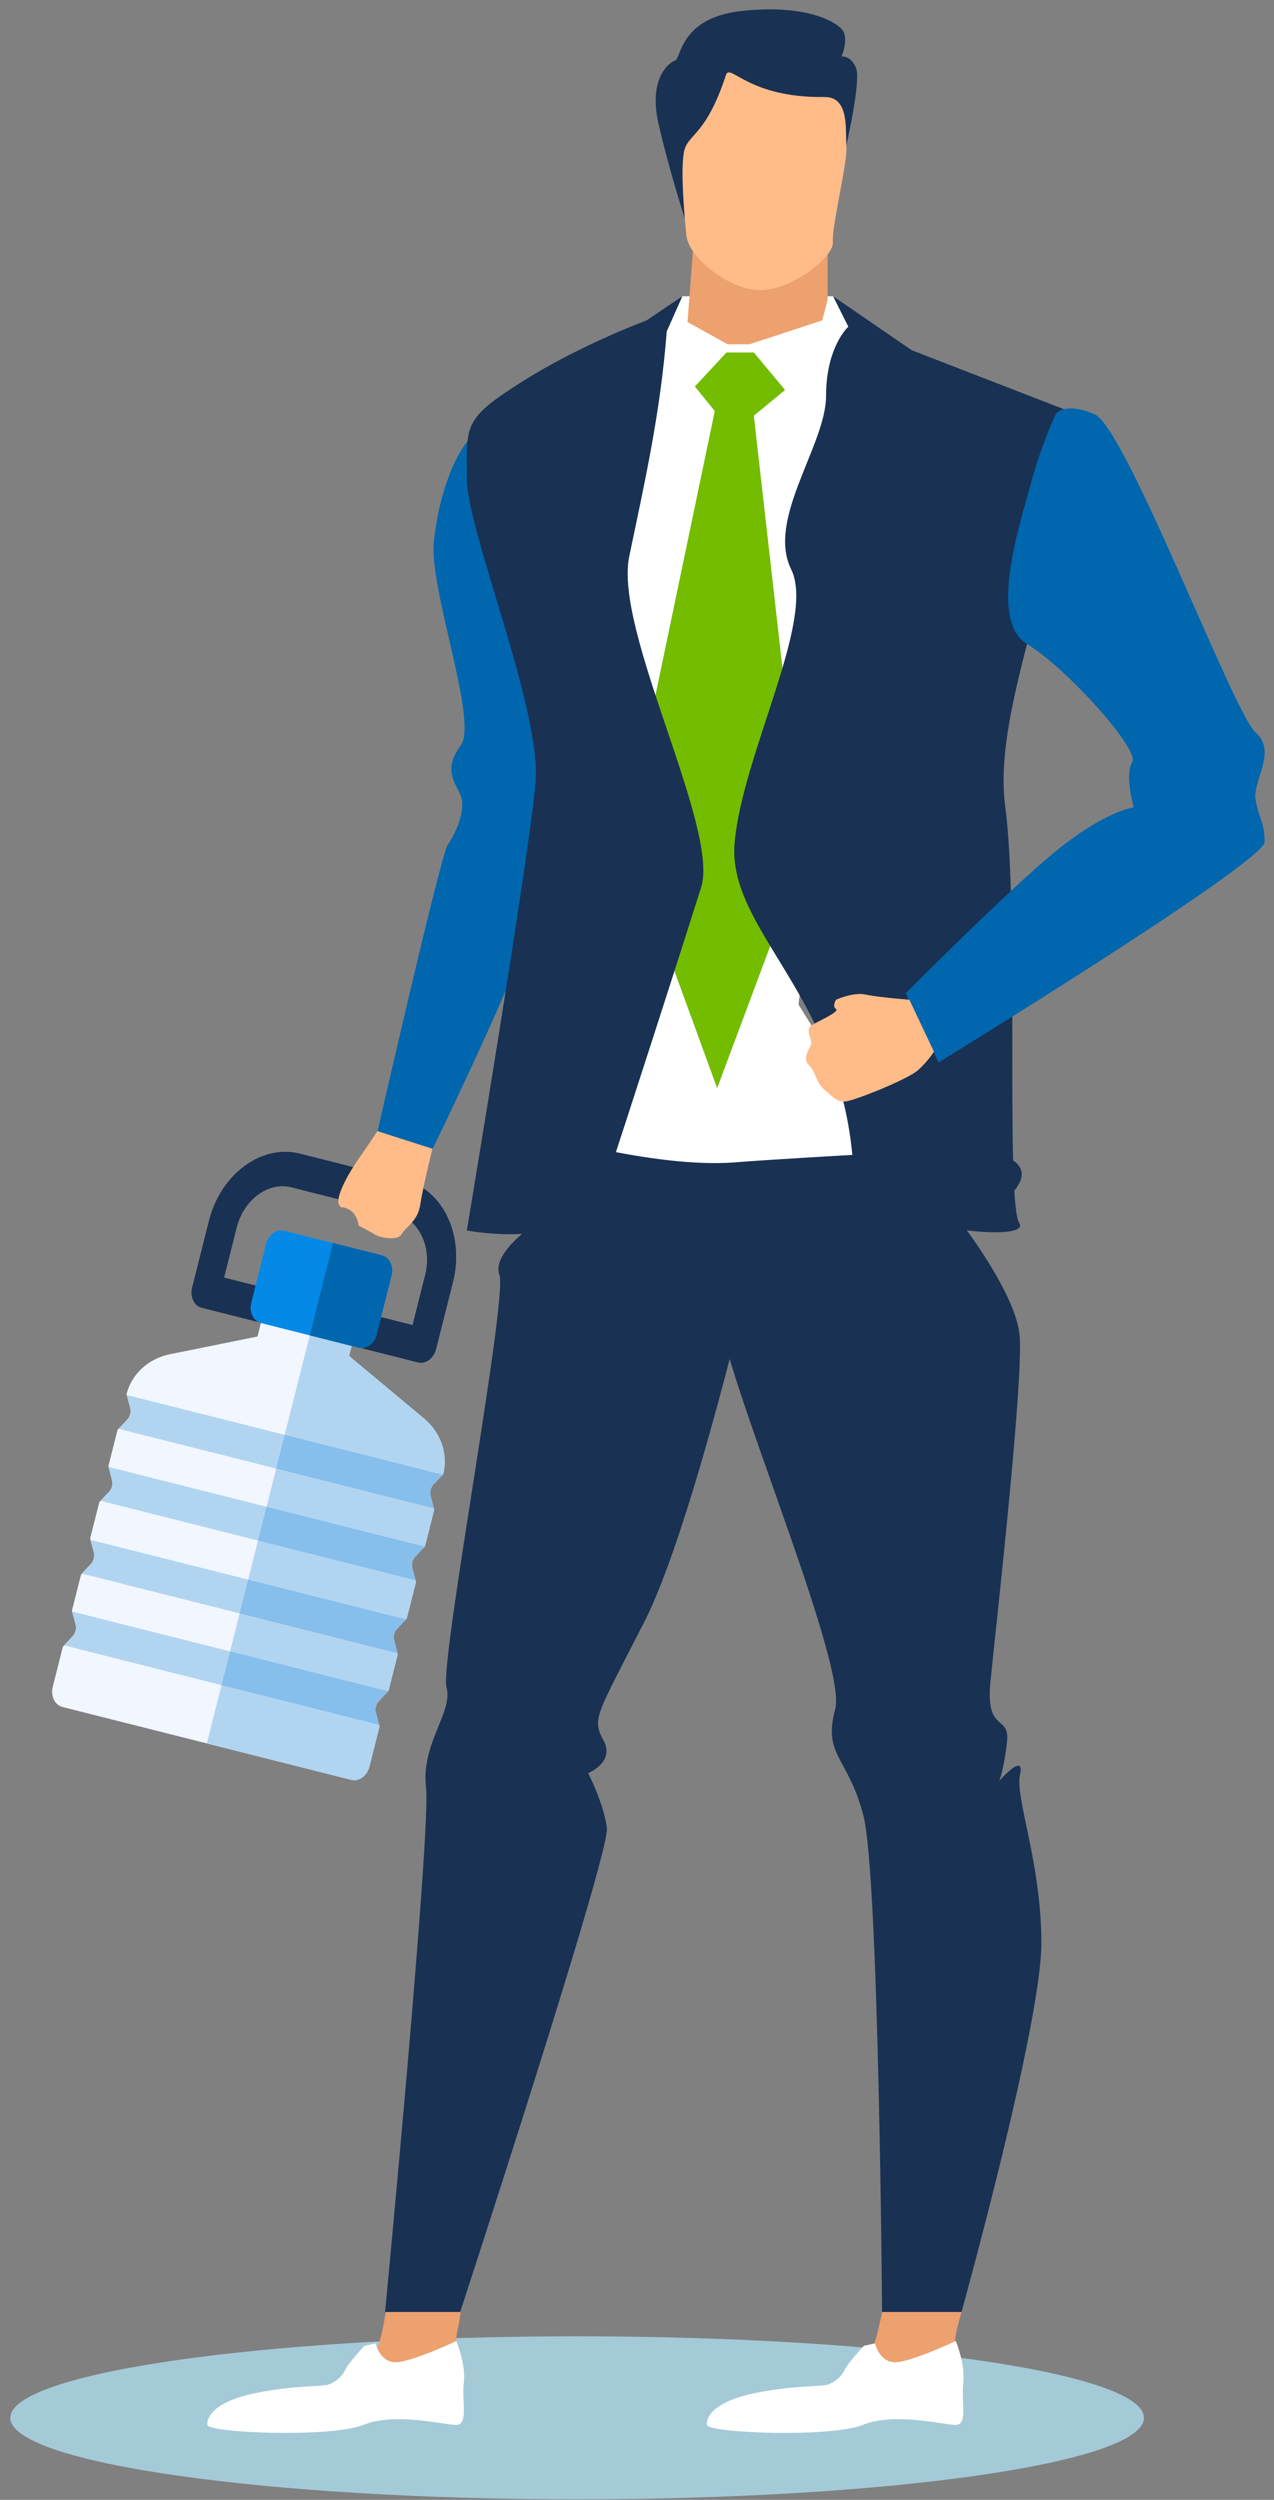 <?xml version="1.0" encoding="UTF-8"?> <svg xmlns="http://www.w3.org/2000/svg" width="105" height="206" viewBox="0 0 105 206" fill="none"><rect x="0" y="0" width="105" height="206" fill="#808080" stroke="none"/> <path d="M34.943 116.887L28.775 111.741L29.992 106.918L22.509 105.031L21.222 110.134L14.008 111.593C12.23 111.952 10.848 113.224 10.428 114.888L10.733 116.029C10.819 116.35 10.726 116.719 10.499 116.962L9.685 117.833L8.933 120.816L9.235 121.991C9.318 122.312 9.223 122.678 8.996 122.919L8.186 123.778L7.429 126.777L7.734 127.935C7.818 128.255 7.725 128.622 7.499 128.864L6.682 129.74L5.926 132.739L6.232 133.879C6.318 134.198 6.227 134.566 6.002 134.809L5.179 135.702L4.351 138.985C4.157 139.752 4.511 140.503 5.142 140.662L28.956 146.668C29.587 146.827 30.255 146.334 30.448 145.567L31.276 142.284L30.974 141.107C30.892 140.786 30.987 140.42 31.213 140.179L32.024 139.321L32.78 136.322L32.476 135.163C32.392 134.843 32.485 134.476 32.711 134.234L33.527 133.359L34.284 130.36L33.978 129.219C33.892 128.9 33.983 128.533 34.208 128.289L35.031 127.398L35.783 124.416L35.481 123.256C35.397 122.933 35.493 122.563 35.722 122.322L36.524 121.481C36.943 119.82 36.333 118.047 34.943 116.887V116.887Z" fill="#F1F6FF"></path> <path d="M35.723 122.322L36.524 121.481C36.943 119.82 36.333 118.047 34.943 116.887L28.775 111.741L29.992 106.918L26.537 106.046L17.049 143.666L28.956 146.669C29.587 146.828 30.255 146.334 30.449 145.567L31.277 142.284L30.975 141.108C30.892 140.787 30.987 140.42 31.214 140.18L32.024 139.321L32.781 136.322L32.477 135.164C32.392 134.844 32.485 134.476 32.711 134.235L33.528 133.36L34.284 130.36L33.978 129.22C33.893 128.9 33.983 128.533 34.208 128.29L35.032 127.398L35.784 124.416L35.482 123.256C35.398 122.933 35.493 122.563 35.723 122.322V122.322Z" fill="#B1D5F1"></path> <path d="M31.982 139.365L5.941 132.798L6.232 133.879C6.318 134.199 6.227 134.566 6.002 134.809L5.284 135.588L31.238 142.133L30.974 141.108C30.892 140.787 30.986 140.42 31.213 140.18L31.982 139.365Z" fill="#B1D5F1"></path> <path d="M31.213 140.18L31.982 139.365L18.962 136.081L18.261 138.861L31.238 142.133L30.975 141.108C30.892 140.787 30.986 140.42 31.213 140.18Z" fill="#86BEEC"></path> <path d="M33.446 133.447L7.46 126.893L7.734 127.935C7.818 128.255 7.725 128.622 7.499 128.864L6.748 129.67L32.756 136.229L32.476 135.163C32.392 134.843 32.485 134.476 32.711 134.235L33.446 133.447Z" fill="#B1D5F1"></path> <path d="M33.446 133.447L20.453 130.17L19.752 132.949L32.756 136.229L32.476 135.163C32.392 134.843 32.485 134.476 32.711 134.235L33.446 133.447Z" fill="#86BEEC"></path> <path d="M34.984 127.449L8.951 120.883L9.235 121.991C9.318 122.312 9.223 122.679 8.997 122.919L8.286 123.672L34.246 130.219L33.978 129.22C33.892 128.9 33.983 128.533 34.208 128.289L34.984 127.449Z" fill="#B1D5F1"></path> <path d="M34.208 128.289L34.984 127.449L21.967 124.166L21.266 126.945L34.246 130.219L33.978 129.22C33.892 128.9 33.983 128.533 34.208 128.289Z" fill="#86BEEC"></path> <path d="M36.486 121.522L10.446 114.954L10.734 116.029C10.82 116.35 10.727 116.719 10.5 116.962L9.773 117.74L35.752 124.293L35.482 123.256C35.398 122.933 35.494 122.563 35.723 122.322L36.486 121.522Z" fill="#B1D5F1"></path> <path d="M35.723 122.322L36.485 121.521L23.462 118.237L22.762 121.016L35.752 124.292L35.482 123.256C35.398 122.933 35.493 122.563 35.723 122.322V122.322Z" fill="#86BEEC"></path> <path d="M34.446 112.263L29.877 111.111C29.247 110.952 28.892 110.201 29.086 109.433C29.279 108.666 29.948 108.173 30.578 108.332L34.005 109.196L35.043 105.078C35.625 102.769 34.555 100.502 32.658 100.023L24.005 97.841C22.107 97.362 20.09 98.851 19.508 101.16L18.469 105.278L21.895 106.142C22.526 106.301 22.881 107.052 22.687 107.819C22.494 108.587 21.825 109.08 21.195 108.921L16.626 107.769C15.995 107.61 15.641 106.859 15.835 106.091L17.224 100.584C18.192 96.743 21.549 94.266 24.706 95.062L33.359 97.244C36.516 98.04 38.296 101.813 37.327 105.654L35.938 111.161C35.745 111.929 35.076 112.422 34.446 112.263Z" fill="#193153"></path> <path d="M33.359 97.244L29.26 96.21L28.559 98.99L32.658 100.023C34.555 100.502 35.625 102.769 35.043 105.078L34.004 109.196L30.578 108.332C29.948 108.173 29.279 108.666 29.086 109.433C28.892 110.201 29.247 110.952 29.877 111.111L34.446 112.263C35.076 112.422 35.745 111.929 35.938 111.161L37.327 105.654C38.296 101.813 36.516 98.04 33.359 97.244V97.244Z" fill="#193153"></path> <path d="M29.556 111.054L21.504 109.023C20.873 108.864 20.519 108.113 20.712 107.346L21.93 102.516C22.124 101.748 22.792 101.255 23.423 101.414L31.475 103.445C32.106 103.604 32.46 104.355 32.267 105.123L31.049 109.953C30.855 110.72 30.187 111.213 29.556 111.054Z" fill="#0489E7"></path> <path d="M31.475 103.445L27.449 102.43L25.53 110.039L29.556 111.054C30.187 111.213 30.855 110.72 31.049 109.953L32.267 105.123C32.46 104.355 32.106 103.604 31.475 103.445V103.445Z" fill="#0066AE"></path> <path d="M94.281 199.238C94.281 202.948 73.367 205.955 47.566 205.955C21.766 205.955 0.851 202.948 0.851 199.238C0.851 195.53 21.766 192.523 47.566 192.523C73.367 192.523 94.281 195.53 94.281 199.238Z" fill="#A4CAD8"></path> <path d="M69.728 12.087C69.728 12.087 70.999 6.616 70.545 5.577C70.091 4.538 69.354 4.651 69.354 4.651C69.354 4.651 70.034 3.121 69.354 2.384C68.674 1.647 66.123 0.343 61.078 0.91C56.033 1.477 56.146 4.821 55.636 4.991C55.126 5.161 53.425 6.465 54.276 10.206C55.126 13.948 56.445 18.034 56.445 18.034L69.728 12.087Z" fill="#193153"></path> <path d="M68.676 24.414L72.375 29.048L68.676 59.361L65.812 82.787L75.079 97.628L43.866 96.946L50.366 68.95L46.483 35.291L54.163 26.731L56.223 24.414H68.676Z" fill="white"></path> <path d="M40.195 35.033C37.685 35.998 36.141 40.825 35.755 44.687C35.368 48.548 39.423 59.429 37.975 61.422C36.527 63.415 37.466 64.38 37.962 65.539C38.457 66.697 37.492 68.821 36.913 69.593C36.334 70.366 31.121 93.213 31.121 93.213L35.658 94.666C35.658 94.666 44.443 76.737 45.988 70.173C47.532 63.608 45.086 52.796 43.606 47.969C42.126 43.142 40.195 35.033 40.195 35.033Z" fill="#0066AE"></path> <path d="M62.114 104.024C62.114 104.024 57.051 125.904 53.114 133.627C49.176 141.352 48.754 141.608 49.738 143.412C50.723 145.213 48.473 146.112 48.473 146.112C48.473 146.112 49.738 148.56 50.02 150.62C50.301 152.677 37.925 190.522 37.925 190.522H31.737C31.737 190.522 35.534 150.876 35.112 147.273C34.691 143.667 37.362 141.093 36.8 139.033C36.237 136.974 41.863 106.983 41.16 105.053C40.456 103.122 44.535 100.548 44.535 100.548L62.114 104.024Z" fill="#193153"></path> <path d="M79.244 100.795C79.244 100.795 83.641 106.47 84.025 109.946C84.413 113.419 82.074 134.144 81.635 138.52C81.193 142.895 83.253 141.223 82.997 143.539C82.738 145.857 82.353 146.756 82.353 146.756C82.353 146.756 84.498 144.312 84.067 146.242C83.641 148.173 85.827 153.45 85.827 160.144C85.827 166.838 79.244 190.522 79.244 190.522H72.698C72.698 190.522 72.442 154.482 71.155 149.589C69.867 144.7 67.808 144.7 68.837 140.835C69.867 136.974 59.312 112.52 59.312 108.142C59.312 103.766 43.609 105.291 43.609 100.795V93.212C43.609 93.212 53.752 96.301 60.523 95.786C67.293 95.271 79.906 94.665 79.906 94.665C79.906 94.665 86.115 95.001 83.611 98.097C81.106 101.192 79.244 100.795 79.244 100.795Z" fill="#193153"></path> <path d="M62.13 29.046L64.704 32.135L62.13 34.259L66.248 70.557L59.105 89.671L51.575 69.012L58.911 33.873L57.27 31.846L59.877 29.046H62.13Z" fill="#73BC00"></path> <path d="M87.872 33.794C88.26 45.846 81.695 57.8 82.853 66.496C84.011 75.193 82.853 98.986 84.011 100.797C85.168 102.61 70.586 101.116 70.345 96.51C69.592 82.122 59.873 76.738 60.55 69.4C61.228 62.064 67.249 51.06 65.204 46.908C63.159 42.756 68.082 36.674 68.082 32.62C68.082 28.565 69.916 26.924 69.916 26.924L68.662 24.414L75.131 28.855L87.872 33.794Z" fill="#193153"></path> <path d="M54.951 27.31C54.436 34.004 53.149 39.667 51.862 45.846C50.575 52.024 59.328 68.242 57.783 73.133C56.239 78.025 51.605 92.441 49.803 97.847C48.001 103.254 38.475 101.398 38.475 101.398C38.475 101.398 43.624 70.555 44.139 64.508C44.654 58.46 38.475 43.786 38.475 39.41C38.475 35.033 38.121 34.551 43.013 31.462C47.904 28.372 53.278 26.409 53.278 26.409L56.239 24.414L54.951 27.31Z" fill="#193153"></path> <path d="M87.006 34.146C87.006 34.146 87.649 33.035 90.223 34.146C92.797 35.257 101.681 58.812 103.482 60.356C105.283 61.901 103.226 64.347 103.482 65.891C103.741 67.436 104.204 67.693 104.231 69.367C104.255 71.04 77.35 87.554 77.35 87.554L74.649 81.852C74.649 81.852 82.922 73.486 87.024 70.139C91.126 66.792 93.444 66.535 93.444 66.535C93.444 66.535 92.671 63.832 93.315 62.802C93.958 61.772 87.863 55.003 84.645 53.072C81.427 51.141 84.047 43.237 84.946 39.89C85.848 36.544 87.006 34.146 87.006 34.146Z" fill="#0066AE"></path> <path d="M74.949 82.382C74.949 82.382 72.366 82.183 71.343 81.957C70.323 81.73 68.904 82.382 68.904 82.382C68.904 82.382 68.563 82.921 68.904 83.148C69.244 83.375 67.371 84.17 66.861 84.51C66.35 84.851 66.918 85.645 66.861 85.986C66.804 86.326 66.071 87.213 66.646 87.745C67.221 88.277 67.258 89.227 67.939 89.791C68.62 90.356 68.96 90.866 69.755 90.753C70.549 90.639 74.862 88.937 75.713 88.142C76.564 87.348 76.973 86.659 76.973 86.659L74.949 82.382Z" fill="#FFBB88"></path> <path d="M35.637 94.665C35.637 94.665 34.832 97.91 34.639 99.261C34.446 100.613 33.481 101.063 33.095 101.706C32.709 102.35 31.1 101.899 30.842 101.706C30.585 101.514 29.555 101 29.555 101C29.555 101 29.491 100.034 28.719 99.647C27.946 99.261 28.268 99.776 27.946 99.261C27.624 98.746 28.59 96.88 29.491 95.593C30.392 94.306 31.1 93.212 31.1 93.212L35.637 94.665Z" fill="#FFBB88"></path> <path d="M68.21 24.702L67.763 26.402L61.765 28.372H59.974L56.662 26.537L57.199 19.51L68.21 19.778V24.702Z" fill="#EDA16E"></path> <path d="M67.938 7.994C70.028 7.967 69.664 10.69 69.758 12.086C69.85 13.482 68.521 18.753 68.644 19.935C68.768 21.117 65.397 23.841 62.767 23.905C60.138 23.969 56.741 21.231 56.566 19.386C56.391 17.541 56.101 14.384 56.344 12.671C56.587 10.959 58.103 11.452 59.832 6.181C60.166 5.163 61.646 8.08 67.938 7.994Z" fill="#FFBB88"></path> <path d="M79.247 190.521C79.247 190.521 79.058 191.147 78.88 191.887C78.7 192.635 78.688 193.029 78.688 193.288C78.688 193.547 79.202 193.673 75.019 195.219C70.836 196.764 71.432 194.849 71.883 193.658C72.331 192.467 72.701 190.521 72.701 190.521H79.247Z" fill="#EDA16E"></path> <path d="M37.972 190.521C37.972 190.521 37.875 191.294 37.673 192.193C37.47 193.096 37.834 194.56 37.769 194.623C37.705 194.686 33.752 194.717 32.078 195.297C30.405 195.877 29.773 195.138 30.625 194.317C31.391 193.58 31.784 190.521 31.784 190.521H37.972Z" fill="#EDA16E"></path> <path d="M78.773 192.911C78.773 192.911 79.57 194.803 79.389 196.348C79.212 197.891 79.78 199.822 78.773 199.822C77.763 199.822 73.709 198.76 71.102 199.822C68.496 200.883 58.36 200.498 58.263 199.822C58.167 199.148 58.907 197.891 62.157 197.214C65.407 196.541 67.724 196.685 68.255 196.493C68.786 196.3 69.365 195.843 69.607 195.299C69.848 194.755 71.198 193.305 71.198 193.305L72.115 193.104C72.115 193.104 72.455 194.61 73.709 194.658C74.963 194.707 78.773 192.911 78.773 192.911Z" fill="white"></path> <path d="M37.608 192.911C37.608 192.911 38.404 194.803 38.226 196.348C38.048 197.891 38.617 199.822 37.608 199.822C36.6 199.822 32.545 198.76 29.939 199.822C27.332 200.883 17.195 200.498 17.099 199.822C17.002 199.148 17.743 197.891 20.993 197.214C24.243 196.541 26.56 196.685 27.091 196.493C27.622 196.3 28.201 195.843 28.442 195.299C28.684 194.755 30.035 193.305 30.035 193.305L30.952 193.104C30.952 193.104 31.29 194.61 32.545 194.658C33.8 194.707 37.608 192.911 37.608 192.911Z" fill="white"></path> </svg> 